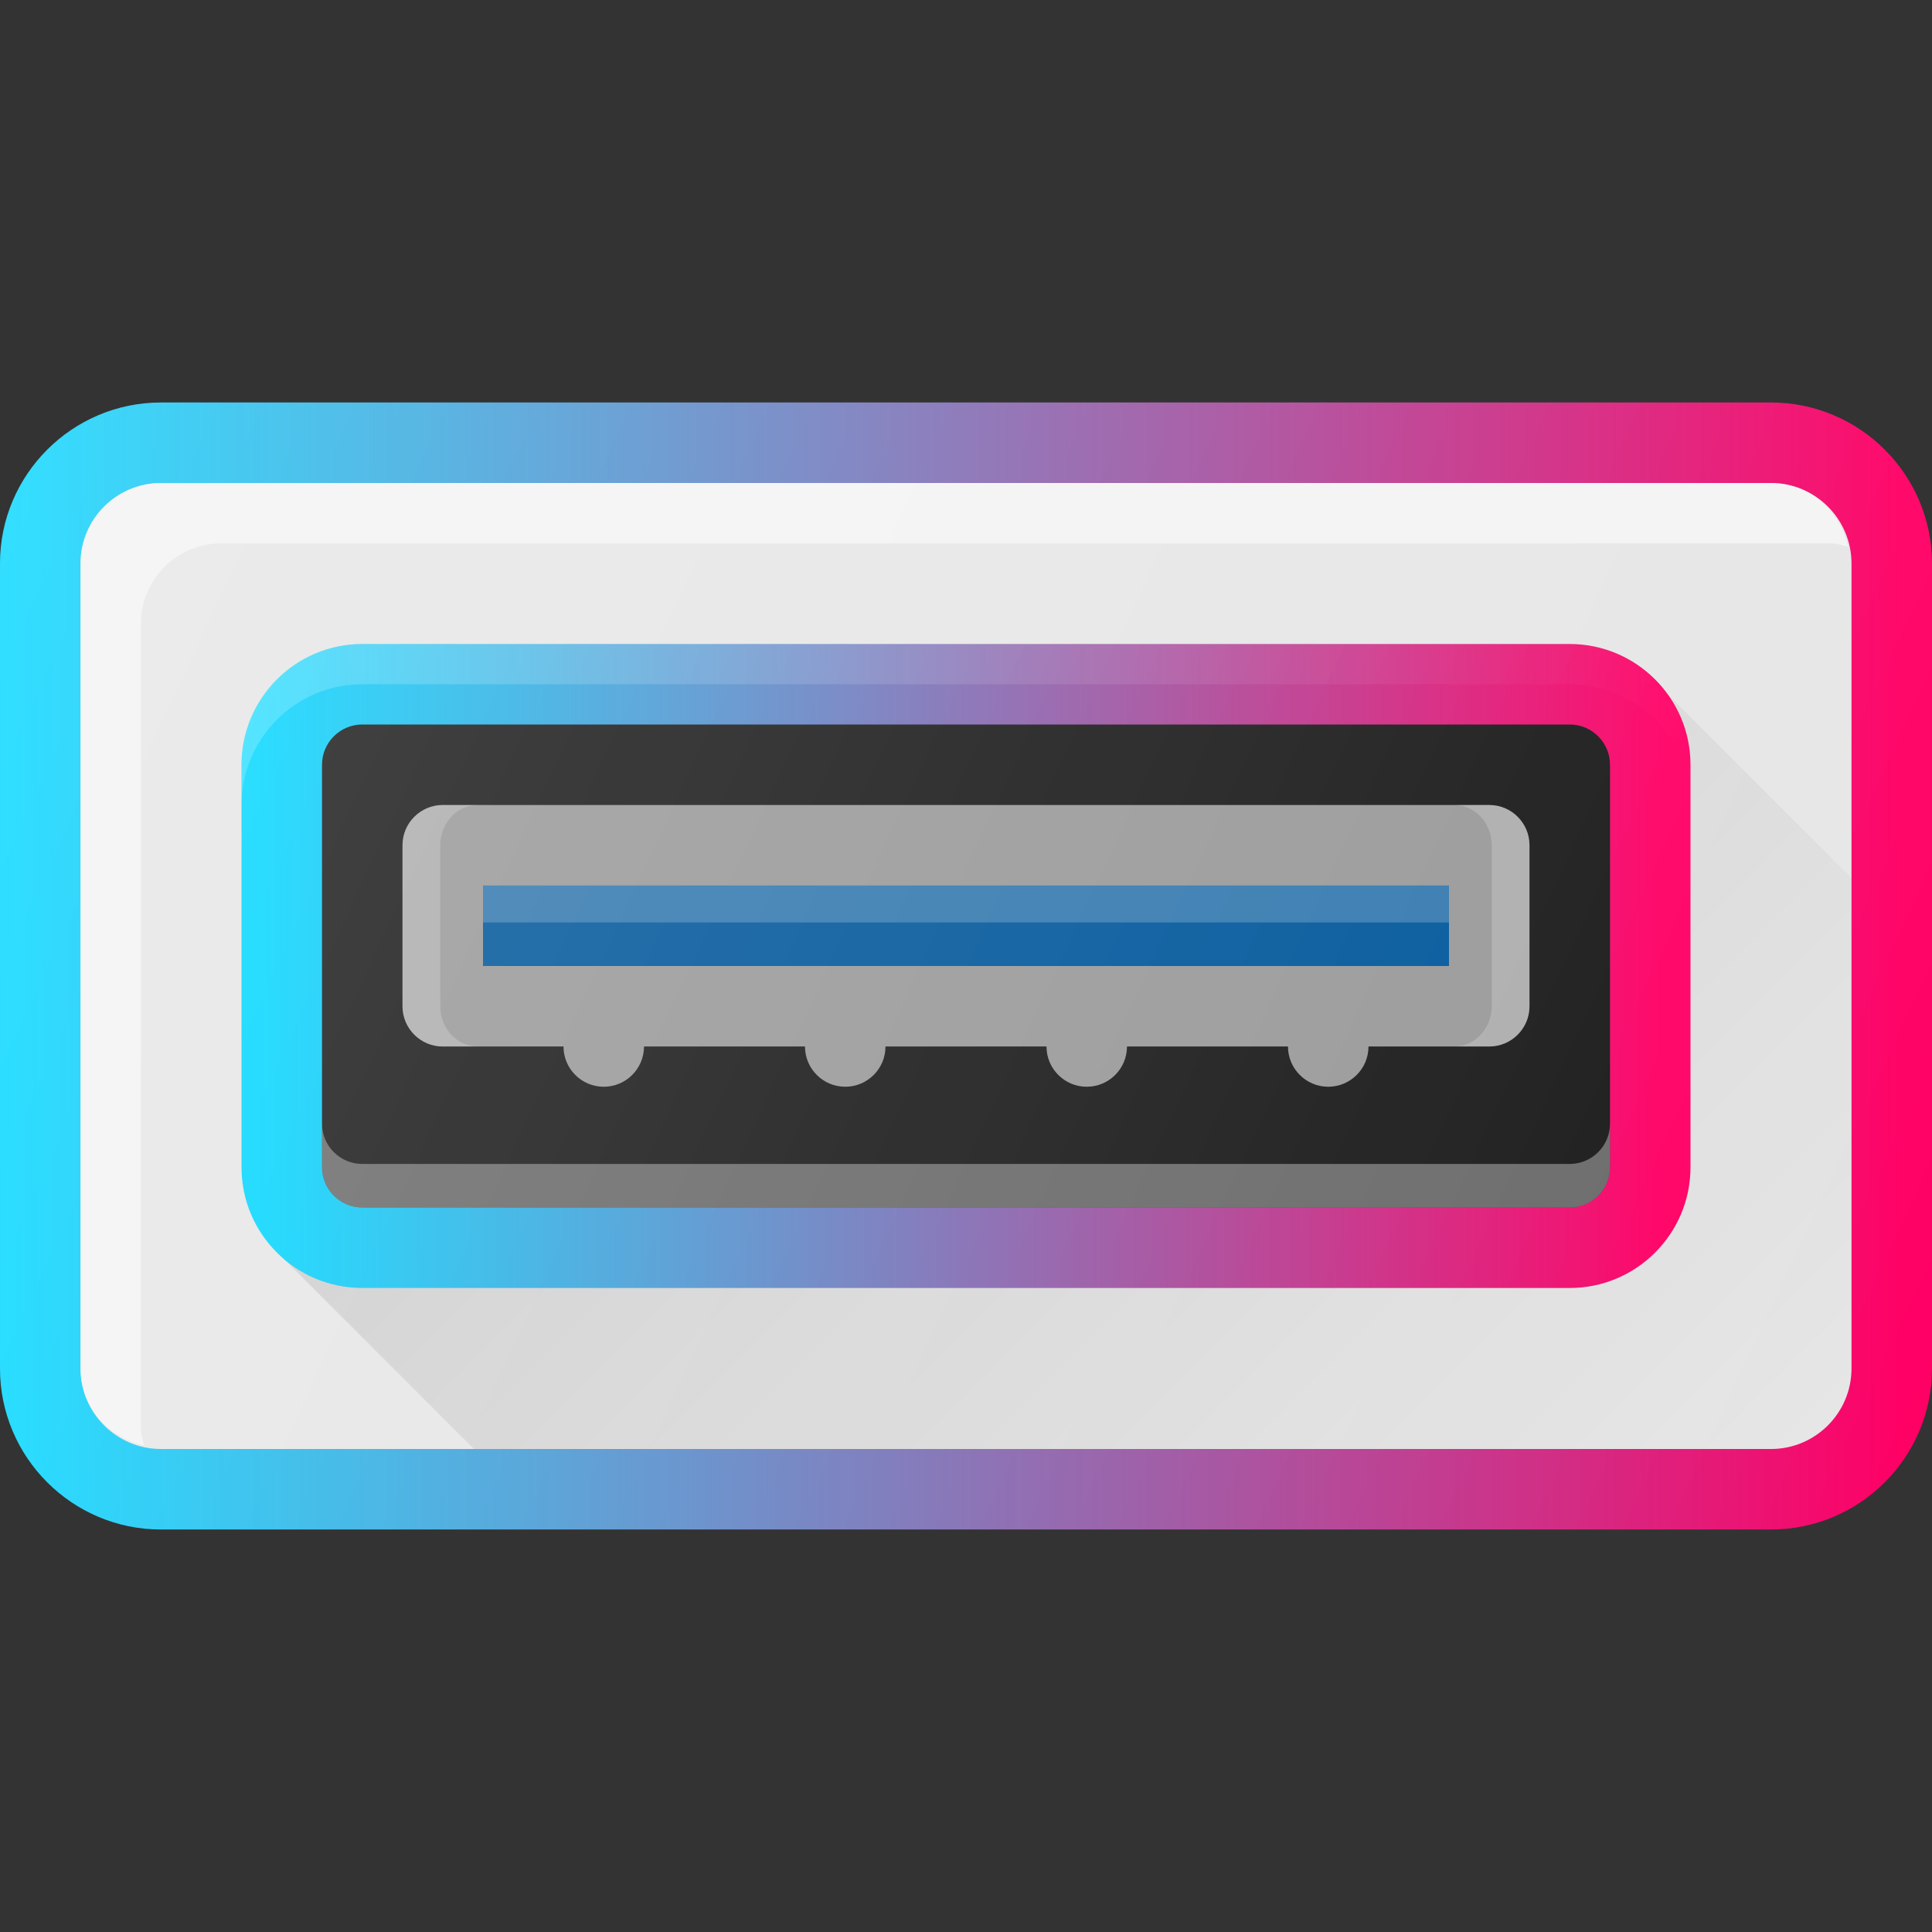 <svg version="1.1" height="300" width="300" xmlns:xlink="http://www.w3.org/1999/xlink" xmlns="http://www.w3.org/2000/svg" viewBox="0 0 24 24" id="Layer_1"><rect x="0" y="0" width="24" height="24" fill="#333333" stroke="none"/><g transform="matrix(1,0,0,1,0,0)" height="100%" width="100%"><linearGradient id="lg1"><stop offset="0" stop-color="#ffffff" stop-opacity="0.2"></stop><stop offset="1" stop-color="#ffffff" stop-opacity="0"></stop></linearGradient><linearGradient y2="11.151" y1="18.194" xlink:href="#lg1" x2="19.671" x1="4.567" gradientUnits="userSpaceOnUse" gradientTransform="matrix(1 0 0 -1 0 24)" id="SVGID_1_"></linearGradient><linearGradient y2="3.788" y1="14.452" x2="20.202" x1="9.538" gradientUnits="userSpaceOnUse" gradientTransform="matrix(1 0 0 -1 0 24)" id="SVGID_2_"><stop offset="0" stop-color="#000000" stop-opacity="0.102"></stop><stop offset="1" stop-color="#000000" stop-opacity="0"></stop></linearGradient><linearGradient y2="6.432" y1="17.568" xlink:href="#lg1" x2="23.942" x1=".058" gradientUnits="userSpaceOnUse" gradientTransform="matrix(1 0 0 -1 0 24)" id="SVGID_3_"></linearGradient><g><path stroke-opacity="1" stroke="none" data-original-color="#303c42ff" fill-opacity="1" fill="url(#SvgjsLinearGradient1138)" d="m22 5h-20c-1.103 0-2 .897-2 2v10c0 1.103.897 2 2 2h20c1.103 0 2-.897 2-2v-10c0-1.103-.897-2-2-2z"></path><path stroke-opacity="1" stroke="none" data-original-color="#e6e6e6ff" fill-opacity="1" fill="#e6e6e6" d="m23 17c0 .551-.448 1-1 1h-20c-.552 0-1-.449-1-1v-10c0-.551.448-1 1-1h20c.552 0 1 .449 1 1z"></path><path stroke-opacity="1" stroke="none" data-original-color="#ffffffff" fill-opacity="1" opacity=".5" fill="#ffffff" d="m1.75 17.75v-10c0-.551.448-1 1-1h20c.074 0 .139.027.208.042-.099-.448-.48-.792-.958-.792h-20c-.552 0-1 .449-1 1v10c0 .478.343.859.792.958-.015-.069-.042-.134-.042-.208z"></path><path stroke-opacity="1" stroke="none" data-original-color="#303c42ff" fill-opacity="1" fill="url(#SvgjsLinearGradient1138)" d="m19.5 8h-15c-.827 0-1.5.673-1.5 1.5v5c0 .827.673 1.5 1.5 1.5h15c.827 0 1.5-.673 1.5-1.5v-5c0-.827-.673-1.5-1.5-1.5z"></path><path stroke-opacity="1" stroke="none" data-original-color="lg1" fill="url(#SVGID_1_)" d="m19.5 8h-15c-.827 0-1.5.673-1.5 1.5v.5c0-.827.673-1.5 1.5-1.5h15c.827 0 1.5.673 1.5 1.5v-.5c0-.827-.673-1.5-1.5-1.5z"></path><path stroke-opacity="1" stroke="none" data-original-color="#1a1a1aff" fill-opacity="1" fill="#1a1a1a" d="m20 14.5c0 .276-.225.5-.5.5h-15c-.275 0-.5-.224-.5-.5v-5c0-.276.225-.5.5-.5h15c.275 0 .5.224.5.5z"></path><path stroke-opacity="1" stroke="none" data-original-color="#ffffffff" fill-opacity="1" opacity=".35" fill="#ffffff" d="m19.5 14.459h-15c-.275 0-.5-.224-.5-.5v.541c0 .276.225.5.5.5h15c.275 0 .5-.224.5-.5v-.541c0 .276-.225.5-.5.5z"></path><path stroke-opacity="1" stroke="none" data-original-color="#999999ff" fill-opacity="1" fill="#999999" d="m18.5 10h-13c-.276 0-.5.224-.5.5v2c0 .276.224.5.5.5h1.5c0 .276.224.5.5.5s.5-.224.5-.5h2c0 .276.224.5.5.5s.5-.224.5-.5h2c0 .276.224.5.5.5s.5-.224.5-.5h2c0 .276.224.5.5.5s.5-.224.5-.5h1.5c.276 0 .5-.224.5-.5v-2c0-.276-.224-.5-.5-.5z"></path><path stroke-opacity="1" stroke="none" data-original-color="#ffffffff" fill-opacity="1" opacity=".2" fill="#ffffff" d="m5.469 12.5v-2c0-.276.209-.5.466-.5h-.435c-.276 0-.5.224-.5.5v2c0 .276.224.5.5.5h.435c-.258 0-.466-.224-.466-.5z"></path><path stroke-opacity="1" stroke="none" data-original-color="#ffffffff" fill-opacity="1" opacity=".2" fill="#ffffff" d="m18.5 10h-.435c.258 0 .466.224.466.5v2c0 .276-.209.5-.466.5h.435c.276 0 .5-.224.5-.5v-2c0-.276-.224-.5-.5-.5z"></path><path stroke-opacity="1" stroke="none" data-original-color="#01579bff" fill-opacity="1" fill="#01579b" d="m6 11h12v1h-12z"></path><path stroke-opacity="1" stroke="none" data-original-color="#ffffffff" fill-opacity="1" opacity=".2" fill="#ffffff" d="m6 11h12v.459h-12z"></path><path stroke-opacity="1" stroke="none" data-original-color="SVGID_2_" fill="url(#SVGID_2_)" d="m20.691 8.598c.191.252.309.562.309.902v5c0 .827-.673 1.5-1.5 1.5h-15c-.392 0-.746-.154-1.013-.401l2.401 2.401h16.112c.552 0 1-.449 1-1v-6.093z"></path><path stroke-opacity="1" stroke="none" data-original-color="lg1" fill="url(#SVGID_3_)" d="m22 5h-20c-1.103 0-2 .897-2 2v10c0 1.103.897 2 2 2h20c1.103 0 2-.897 2-2v-10c0-1.103-.897-2-2-2z"></path></g></g><defs><linearGradient id="SvgjsLinearGradient1138"><stop offset="0.01" stop-color="#00d6ff" stop-opacity="1"></stop><stop offset="0.98" stop-color="#ff0065" stop-opacity="1"></stop></linearGradient></defs></svg>